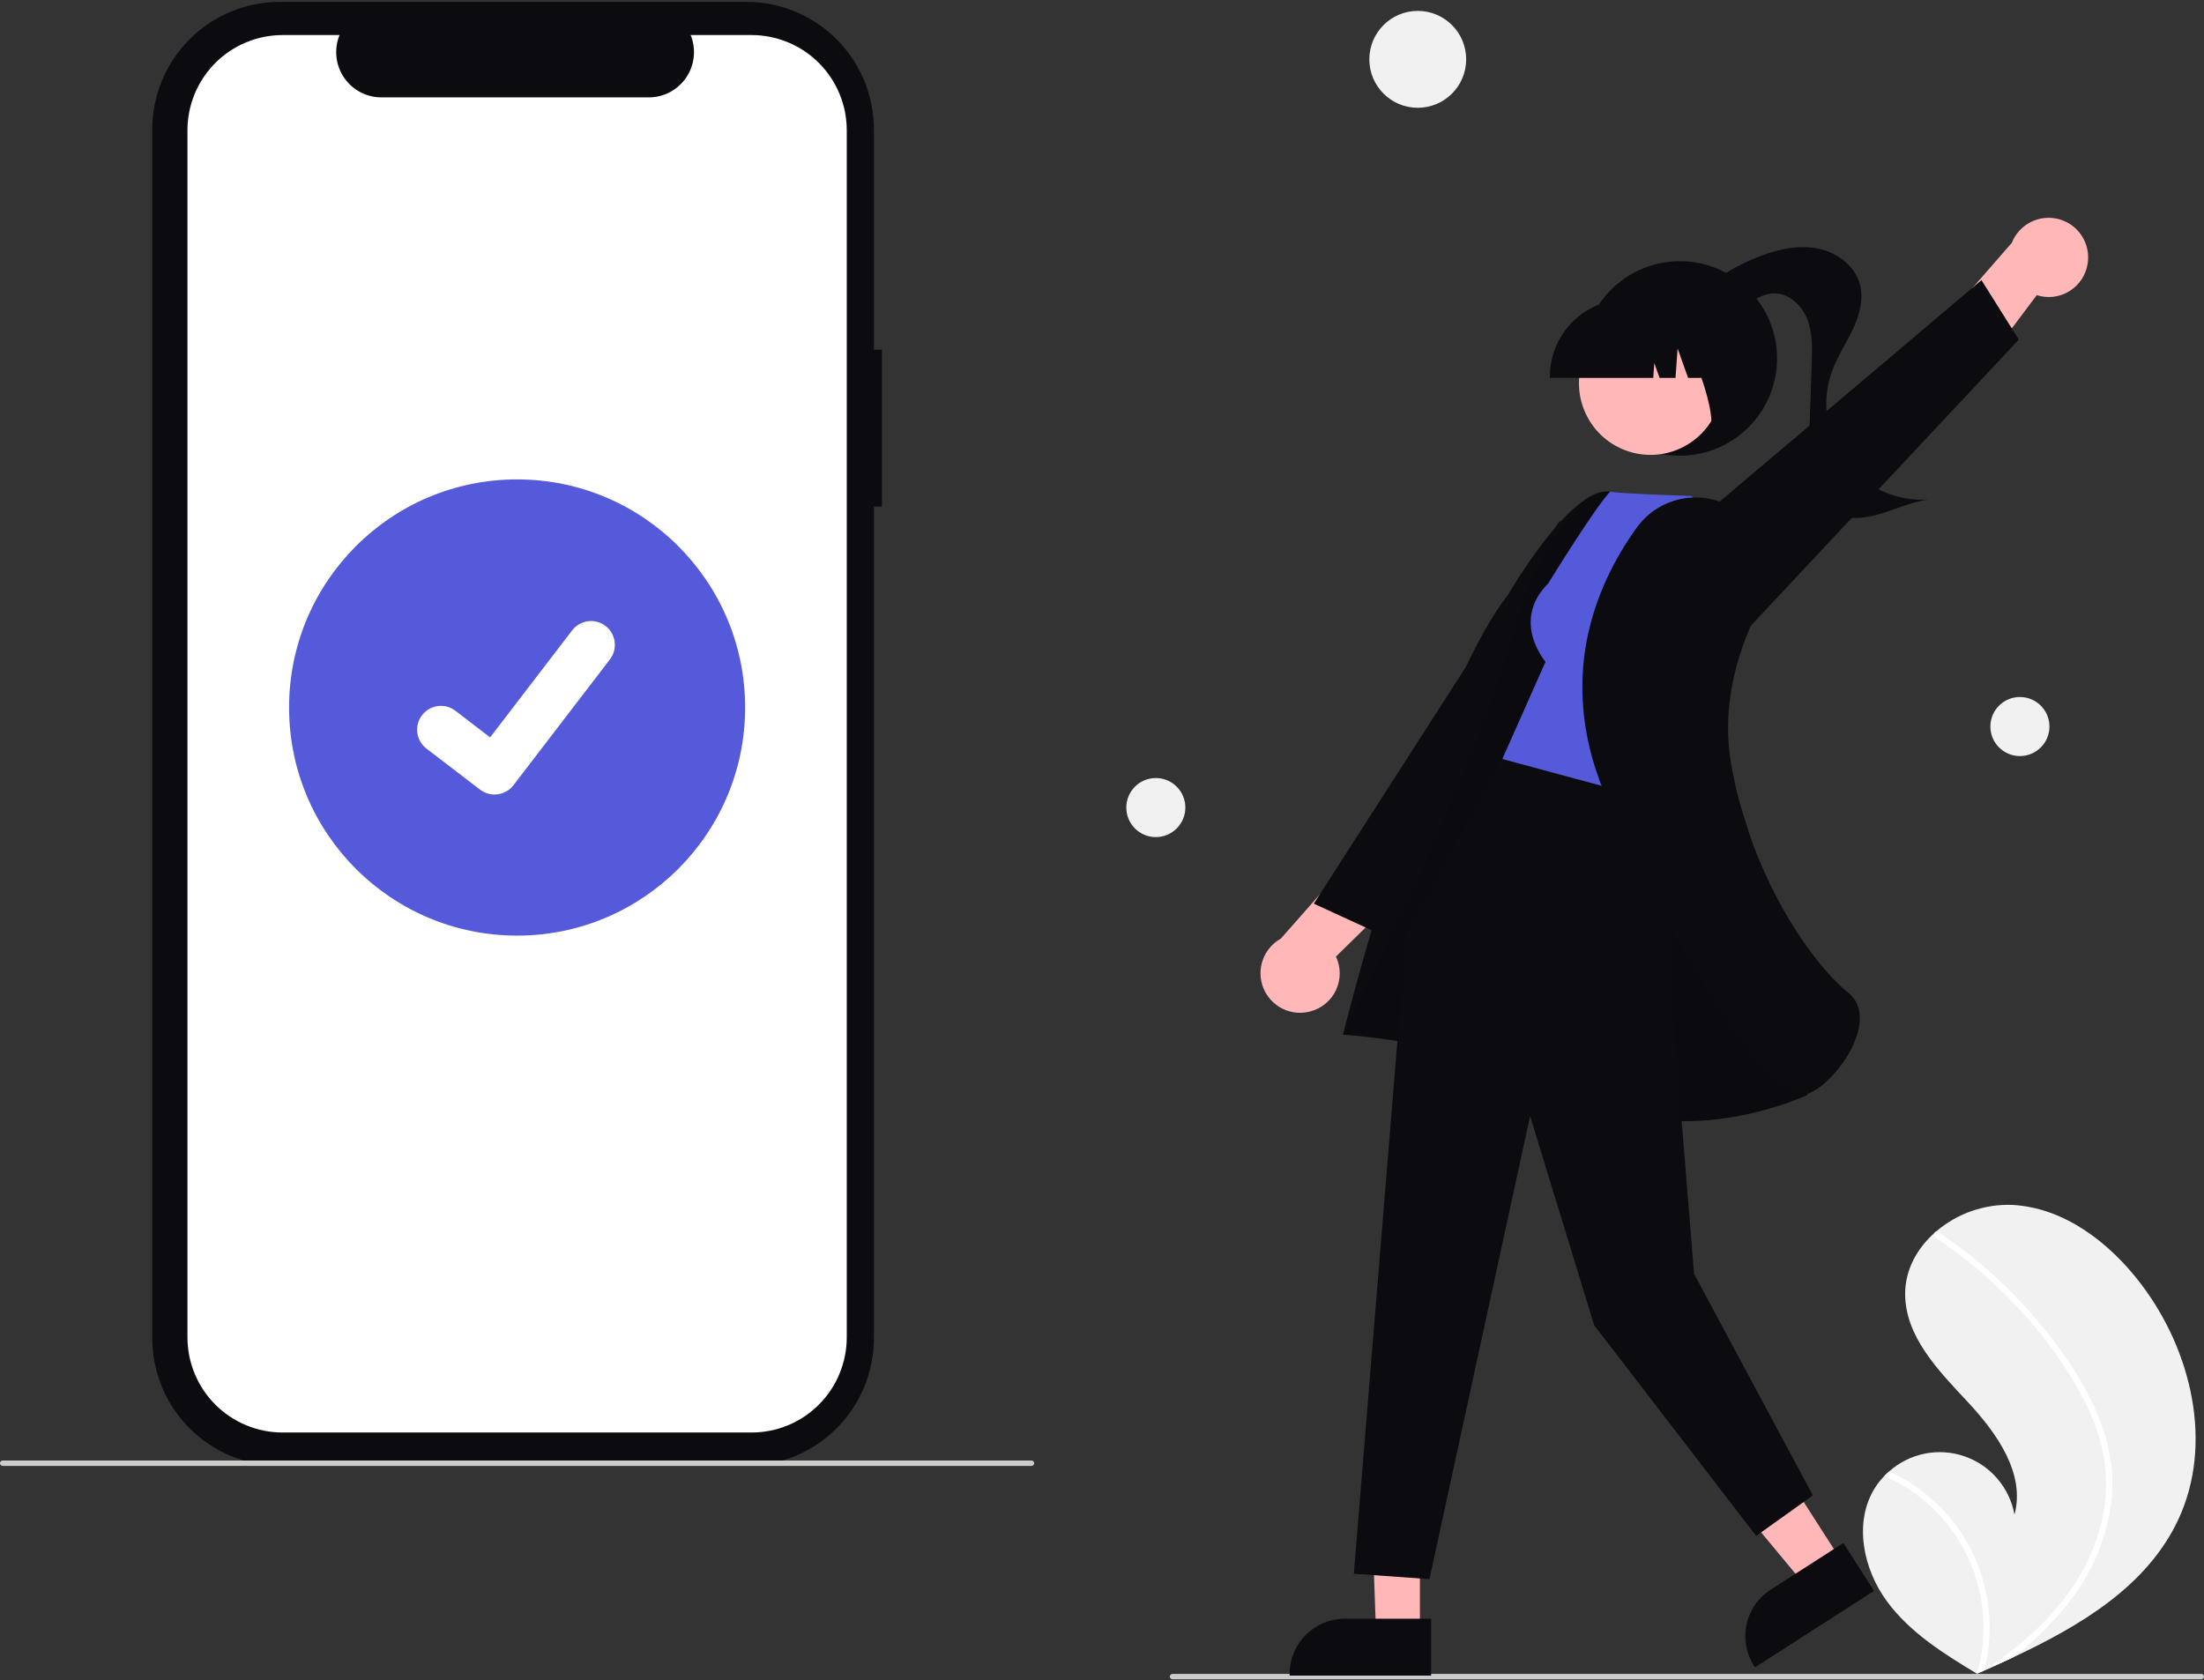 <svg xmlns="http://www.w3.org/2000/svg" width="846" height="645" viewBox="0 0 846 645" fill="none"><rect x="0" y="0" width="846" height="645" fill="#333333" stroke="none"/><g clip-path="url(#clip0_222_1886)"><path d="M338.531 134.27H335.444V49.678C335.444 43.249 334.179 36.882 331.72 30.942C329.26 25.002 325.656 19.605 321.112 15.059C316.568 10.512 311.174 6.906 305.237 4.446C299.3 1.985 292.937 0.719 286.511 0.719H107.387C94.409 0.719 81.962 5.877 72.785 15.059C63.609 24.24 58.453 36.693 58.453 49.678V513.754C58.453 520.183 59.719 526.549 62.178 532.489C64.637 538.429 68.242 543.827 72.785 548.373C77.329 552.919 82.724 556.526 88.66 558.986C94.597 561.446 100.961 562.713 107.387 562.713H286.511C299.489 562.713 311.935 557.555 321.112 548.373C330.289 539.191 335.444 526.738 335.444 513.754V194.483H338.531V134.27Z" fill="#0C0B0F"></path><path d="M288.483 13.457H265.101C266.177 16.095 266.587 18.956 266.297 21.79C266.006 24.624 265.023 27.342 263.435 29.707C261.847 32.071 259.703 34.008 257.19 35.348C254.677 36.687 251.874 37.388 249.027 37.388H146.409C143.562 37.388 140.759 36.687 138.246 35.348C135.733 34.008 133.589 32.071 132.001 29.707C130.413 27.342 129.43 24.624 129.139 21.79C128.849 18.956 129.259 16.095 130.335 13.457H108.496C103.697 13.457 98.945 14.403 94.512 16.24C90.078 18.078 86.05 20.771 82.656 24.166C79.263 27.561 76.571 31.591 74.735 36.028C72.898 40.463 71.953 45.218 71.953 50.019V513.414C71.953 518.215 72.898 522.97 74.735 527.406C76.571 531.842 79.263 535.872 82.656 539.267C86.05 542.662 90.078 545.356 94.512 547.193C98.945 549.03 103.697 549.976 108.496 549.976H288.483C293.282 549.976 298.034 549.03 302.467 547.193C306.901 545.356 310.929 542.662 314.323 539.267C317.716 535.872 320.408 531.842 322.244 527.406C324.081 522.97 325.026 518.215 325.026 513.414V50.019C325.026 45.218 324.081 40.463 322.244 36.028C320.408 31.591 317.716 27.561 314.323 24.166C310.929 20.771 306.901 18.078 302.467 16.24C298.034 14.403 293.282 13.457 288.483 13.457Z" fill="white"></path><path d="M395.94 562.793H1.036C0.762 562.793 0.498 562.684 0.304 562.489C0.109 562.295 0 562.031 0 561.756C0 561.481 0.109 561.217 0.304 561.023C0.498 560.828 0.762 560.719 1.036 560.719H395.94C396.215 560.719 396.478 560.828 396.673 561.023C396.867 561.217 396.976 561.481 396.976 561.756C396.976 562.031 396.867 562.295 396.673 562.489C396.478 562.684 396.215 562.793 395.94 562.793Z" fill="#CBCBCB"></path><path d="M198.489 359.202C246.829 359.202 286.016 319.994 286.016 271.629C286.016 223.263 246.829 184.055 198.489 184.055C150.148 184.055 110.961 223.263 110.961 271.629C110.961 319.994 150.148 359.202 198.489 359.202Z" fill="#545ADA"></path><path d="M189.818 305.034C187.849 305.037 185.932 304.4 184.357 303.218L184.259 303.145L163.689 287.401C162.736 286.67 161.937 285.759 161.336 284.719C160.735 283.679 160.345 282.531 160.188 281.34C160.031 280.149 160.11 278.939 160.42 277.779C160.73 276.619 161.266 275.531 161.996 274.578C162.726 273.624 163.637 272.824 164.677 272.223C165.716 271.622 166.863 271.232 168.054 271.075C169.244 270.918 170.453 270.996 171.613 271.307C172.772 271.617 173.86 272.153 174.812 272.884L188.136 283.106L219.621 242.01C220.351 241.057 221.261 240.257 222.3 239.656C223.339 239.056 224.486 238.666 225.676 238.508C226.865 238.351 228.074 238.43 229.233 238.74C230.393 239.05 231.479 239.586 232.432 240.317L232.434 240.319L232.239 240.59L232.44 240.319C234.361 241.796 235.618 243.975 235.935 246.379C236.252 248.783 235.602 251.214 234.13 253.139L197.097 301.456C196.24 302.57 195.139 303.47 193.878 304.089C192.617 304.707 191.23 305.027 189.826 305.023L189.818 305.034Z" fill="white"></path><path d="M719.58 571.399C720.645 569.677 721.899 568.079 723.318 566.634C723.903 566.027 724.52 565.455 725.157 564.898C729.027 561.452 733.744 559.099 738.825 558.081C743.905 557.064 749.164 557.419 754.062 559.109C758.96 560.8 763.319 563.765 766.692 567.7C770.064 571.635 772.329 576.397 773.252 581.498C777.527 565.681 766.399 550.101 755.211 538.134C744.017 526.171 731.223 513.047 731.287 496.654C731.319 487.533 735.778 479.395 742.512 473.362C742.719 473.179 742.927 472.997 743.139 472.821C751.278 465.841 761.748 462.19 772.459 462.597C792.359 463.664 809.734 477.045 821.801 492.918C841.224 518.457 849.735 554.307 836.138 583.38C824.178 608.949 798.67 624.133 772.637 636.34C769.002 638.045 765.374 639.698 761.753 641.3C761.729 641.307 761.703 641.324 761.679 641.33C761.505 641.407 761.33 641.483 761.167 641.562C760.42 641.892 759.672 642.222 758.931 642.548L759.275 642.772L760.345 643.466C759.974 643.241 759.607 643.023 759.236 642.798C759.125 642.73 759.008 642.666 758.898 642.597C746.112 634.922 733.148 626.801 724.315 614.817C715.155 602.375 711.471 584.553 719.58 571.399Z" fill="#F1F1F1"></path><path d="M804.885 542.506C807.716 548.95 809.593 555.773 810.457 562.759C811.136 568.988 810.881 575.285 809.699 581.438C807.16 594.085 801.623 605.936 793.553 615.995C787.465 623.632 780.437 630.468 772.635 636.342C769 638.047 765.372 639.7 761.751 641.302C761.728 641.308 761.701 641.326 761.677 641.332C761.503 641.408 761.329 641.485 761.165 641.564C760.418 641.894 759.671 642.224 758.93 642.55L759.273 642.774L760.343 643.468C759.972 643.243 759.605 643.025 759.234 642.8C759.124 642.732 759.007 642.668 758.897 642.599C761.711 632.752 762.124 622.373 760.103 612.332C758.082 602.291 753.685 592.882 747.281 584.892C740.842 577.002 732.631 570.747 723.316 566.636C723.901 566.029 724.518 565.457 725.155 564.9C728.743 566.548 732.178 568.511 735.42 570.765C747.016 578.783 755.723 590.324 760.253 603.68C764.297 615.796 764.802 628.815 761.709 641.209C762.351 640.789 762.995 640.358 763.621 639.929C775.532 631.892 786.51 622.24 794.779 610.404C801.911 600.401 806.475 588.796 808.068 576.613C809.653 563.303 806.325 550.216 800.386 538.34C793.828 525.636 785.565 513.888 775.825 503.423C766.043 492.67 754.982 483.154 742.889 475.089C742.617 474.905 742.426 474.624 742.355 474.303C742.284 473.981 742.34 473.645 742.51 473.364C742.64 473.108 742.865 472.913 743.137 472.822C743.276 472.787 743.42 472.783 743.56 472.812C743.7 472.84 743.832 472.9 743.945 472.986C745.438 473.983 746.918 474.988 748.381 476.024C760.558 484.651 771.618 494.759 781.305 506.114C790.665 517.06 799.184 529.221 804.885 542.506Z" fill="white"></path><path d="M544.202 41.38C554.468 41.38 562.79 33.053 562.79 22.782C562.79 12.51 554.468 4.184 544.202 4.184C533.936 4.184 525.613 12.51 525.613 22.782C525.613 33.053 533.936 41.38 544.202 41.38Z" fill="#F1F1F1"></path><path d="M775.337 290.272C781.596 290.272 786.67 285.195 786.67 278.933C786.67 272.67 781.596 267.594 775.337 267.594C769.078 267.594 764.004 272.67 764.004 278.933C764.004 285.195 769.078 290.272 775.337 290.272Z" fill="#F1F1F1"></path><path d="M443.661 321.381C449.92 321.381 454.994 316.305 454.994 310.042C454.994 303.78 449.92 298.703 443.661 298.703C437.402 298.703 432.328 303.78 432.328 310.042C432.328 316.305 437.402 321.381 443.661 321.381Z" fill="#F1F1F1"></path><path d="M450.06 644.719H844.963C845.238 644.719 845.502 644.609 845.696 644.415C845.89 644.22 846 643.957 846 643.682C846 643.407 845.89 643.143 845.696 642.948C845.502 642.754 845.238 642.645 844.963 642.645H450.06C449.785 642.645 449.521 642.754 449.327 642.948C449.133 643.143 449.023 643.407 449.023 643.682C449.023 643.957 449.133 644.22 449.327 644.415C449.521 644.609 449.785 644.719 450.06 644.719Z" fill="#CBCBCB"></path><path d="M801.384 100.931C801.903 97.248 801.053 93.502 798.996 90.404C796.938 87.305 793.816 85.07 790.222 84.12C786.627 83.171 782.809 83.574 779.491 85.253C776.174 86.932 773.587 89.77 772.221 93.23L740.176 129.987L749.578 156.262L781.806 113.313C783.909 113.987 786.134 114.191 788.325 113.912C790.515 113.632 792.618 112.876 794.484 111.695C796.351 110.515 797.936 108.939 799.128 107.079C800.321 105.22 801.091 103.121 801.384 100.931Z" fill="#FFB7B7"></path><path d="M668.551 243.956L774.925 130.37L760.577 107.547L627.156 220.443L668.551 243.956Z" fill="#0C0B0F"></path><path d="M644.81 174.94C665.418 174.94 682.123 158.225 682.123 137.607C682.123 116.988 665.418 100.273 644.81 100.273C624.202 100.273 607.496 116.988 607.496 137.607C607.496 158.225 624.202 174.94 644.81 174.94Z" fill="#0C0B0F"></path><path d="M647.809 116.518C655.838 108.372 665.554 102.085 676.274 98.102C683.155 95.551 690.644 93.975 697.838 95.424C705.032 96.872 711.835 101.851 713.842 108.913C715.483 114.688 713.788 120.905 711.242 126.341C708.695 131.777 705.295 136.818 703.235 142.457C701.134 148.21 700.502 154.398 701.396 160.457C702.291 166.517 704.685 172.258 708.359 177.157C712.034 182.057 716.873 185.961 722.438 188.514C728.004 191.068 734.118 192.191 740.227 191.78C733.158 192.729 726.643 196.052 719.734 197.821C712.825 199.59 704.671 199.47 699.537 194.518C694.105 189.278 693.996 180.759 694.259 173.214C694.649 161.999 695.04 150.783 695.43 139.568C695.629 133.848 695.799 127.945 693.737 122.607C691.676 117.268 686.776 112.593 681.056 112.642C676.721 112.679 672.884 115.306 669.408 117.898C665.931 120.489 662.251 123.254 657.933 123.639C653.615 124.024 648.684 120.827 649.008 116.502L647.809 116.518Z" fill="#0C0B0F"></path><path d="M503.088 388.282C499.505 389.278 495.683 388.924 492.344 387.288C489.005 385.652 486.381 382.848 484.971 379.406C483.561 375.964 483.461 372.124 484.691 368.614C485.922 365.104 488.396 362.167 491.646 360.36L523.881 323.77L551.146 329.663L512.799 367.243C513.741 369.241 514.235 371.422 514.244 373.631C514.253 375.841 513.778 378.025 512.852 380.031C511.927 382.037 510.572 383.815 508.885 385.241C507.198 386.666 505.219 387.704 503.088 388.282Z" fill="#FFB7B7"></path><path d="M609.142 257.288L528.799 358.192L504.309 346.942L598.743 199.844L609.142 257.288Z" fill="#0C0B0F"></path><path d="M545.039 561.976L525.891 561.676L528.194 626.974H545.036L545.039 561.976Z" fill="#FFB7B7"></path><path d="M549.331 621.47L516.163 621.469H516.161C510.555 621.469 505.179 623.697 501.215 627.663C497.251 631.629 495.024 637.008 495.023 642.617V643.305L549.33 643.307L549.331 621.47Z" fill="#0C0B0F"></path><path d="M671.816 544.656L650.898 558.092L692.739 608.456L706.912 599.352L671.816 544.656Z" fill="#FFB7B7"></path><path d="M707.56 592.398L679.648 610.327L679.647 610.328C674.93 613.359 671.609 618.14 670.415 623.62C669.221 629.1 670.251 634.831 673.28 639.551L673.651 640.129L719.35 610.774L707.56 592.398Z" fill="#0C0B0F"></path><path d="M679.269 345.262C679.269 345.262 632.793 190.819 617.857 188.732C602.921 186.645 578.856 228.36 578.856 228.36C547.654 268.191 515.48 397.212 515.48 397.212C515.48 397.212 569.115 400.57 608.322 421.44C647.53 442.311 693.799 420.384 693.799 420.384L679.269 345.262Z" fill="#0C0B0F"></path><path opacity="0.1" d="M679.269 345.265C679.269 345.265 632.793 190.822 617.857 188.735C602.921 186.648 584.968 228.787 584.968 228.787C569.421 293.083 515.48 397.215 515.48 397.215C515.48 397.215 569.115 400.573 608.322 421.444C647.53 442.314 693.799 420.387 693.799 420.387L679.269 345.265Z" fill="black"></path><path d="M641.138 299.056V376.662L650.266 489.081L695.871 574.118L674.105 589.674L611.916 508.785L587.319 428.467L548.69 606.266L519.668 604.192L539.824 357.677L578.071 288.289L641.138 299.056Z" fill="#0C0B0F"></path><path d="M594.281 223.994C579.77 238.512 593.244 254.068 593.244 254.068L576.66 291.401L641.959 309.031L664.779 207.009L649.231 190.416C618.137 189.379 618.12 188.734 618.12 188.734C612.672 194.069 594.281 223.994 594.281 223.994Z" fill="#545ADA"></path><path d="M667.41 196.437C664.444 194.247 661.073 192.667 657.493 191.789C653.913 190.912 650.194 190.753 646.552 191.324C642.91 191.894 639.418 193.182 636.277 195.112C633.136 197.042 630.409 199.577 628.254 202.569C611.838 225.438 596.659 262.366 617.573 308.422C651.154 382.372 680.377 420.229 692.258 420.225C692.776 420.23 693.292 420.148 693.785 419.985C701.097 417.503 711.67 405.122 713.584 394.212C714.269 390.307 714.106 384.868 709.439 381.133C696.031 370.403 671.962 336.995 664.453 293.022C660.304 268.725 668.35 246.592 675.832 232.304C678.992 226.392 679.916 219.538 678.435 213C676.955 206.461 673.168 200.675 667.77 196.703L667.41 196.437Z" fill="#0C0B0F"></path><path d="M646.728 171.272C660.039 163.992 664.931 147.294 657.655 133.977C650.378 120.659 633.689 115.765 620.379 123.045C607.068 130.325 602.176 147.023 609.452 160.34C616.729 173.658 633.418 178.553 646.728 171.272Z" fill="#FFB7B7"></path><path d="M594.926 145.082H634.588L634.995 139.384L637.028 145.082H643.135L643.941 133.79L647.972 145.082H659.788V144.522C659.78 136.661 656.655 129.124 651.099 123.566C645.543 118.007 638.01 114.88 630.153 114.871H624.561C616.704 114.88 609.171 118.007 603.616 123.565C598.06 129.124 594.935 136.661 594.926 144.522V145.082Z" fill="#0C0B0F"></path><path d="M653.794 165.561L670.72 160.066V118.941H638.75L639.541 119.732C650.554 130.736 662.801 169.776 653.794 165.561Z" fill="#0C0B0F"></path></g><defs><clipPath id="clip0_222_1886"><rect width="846" height="644" fill="white" transform="translate(0 0.719)"></rect></clipPath></defs></svg>